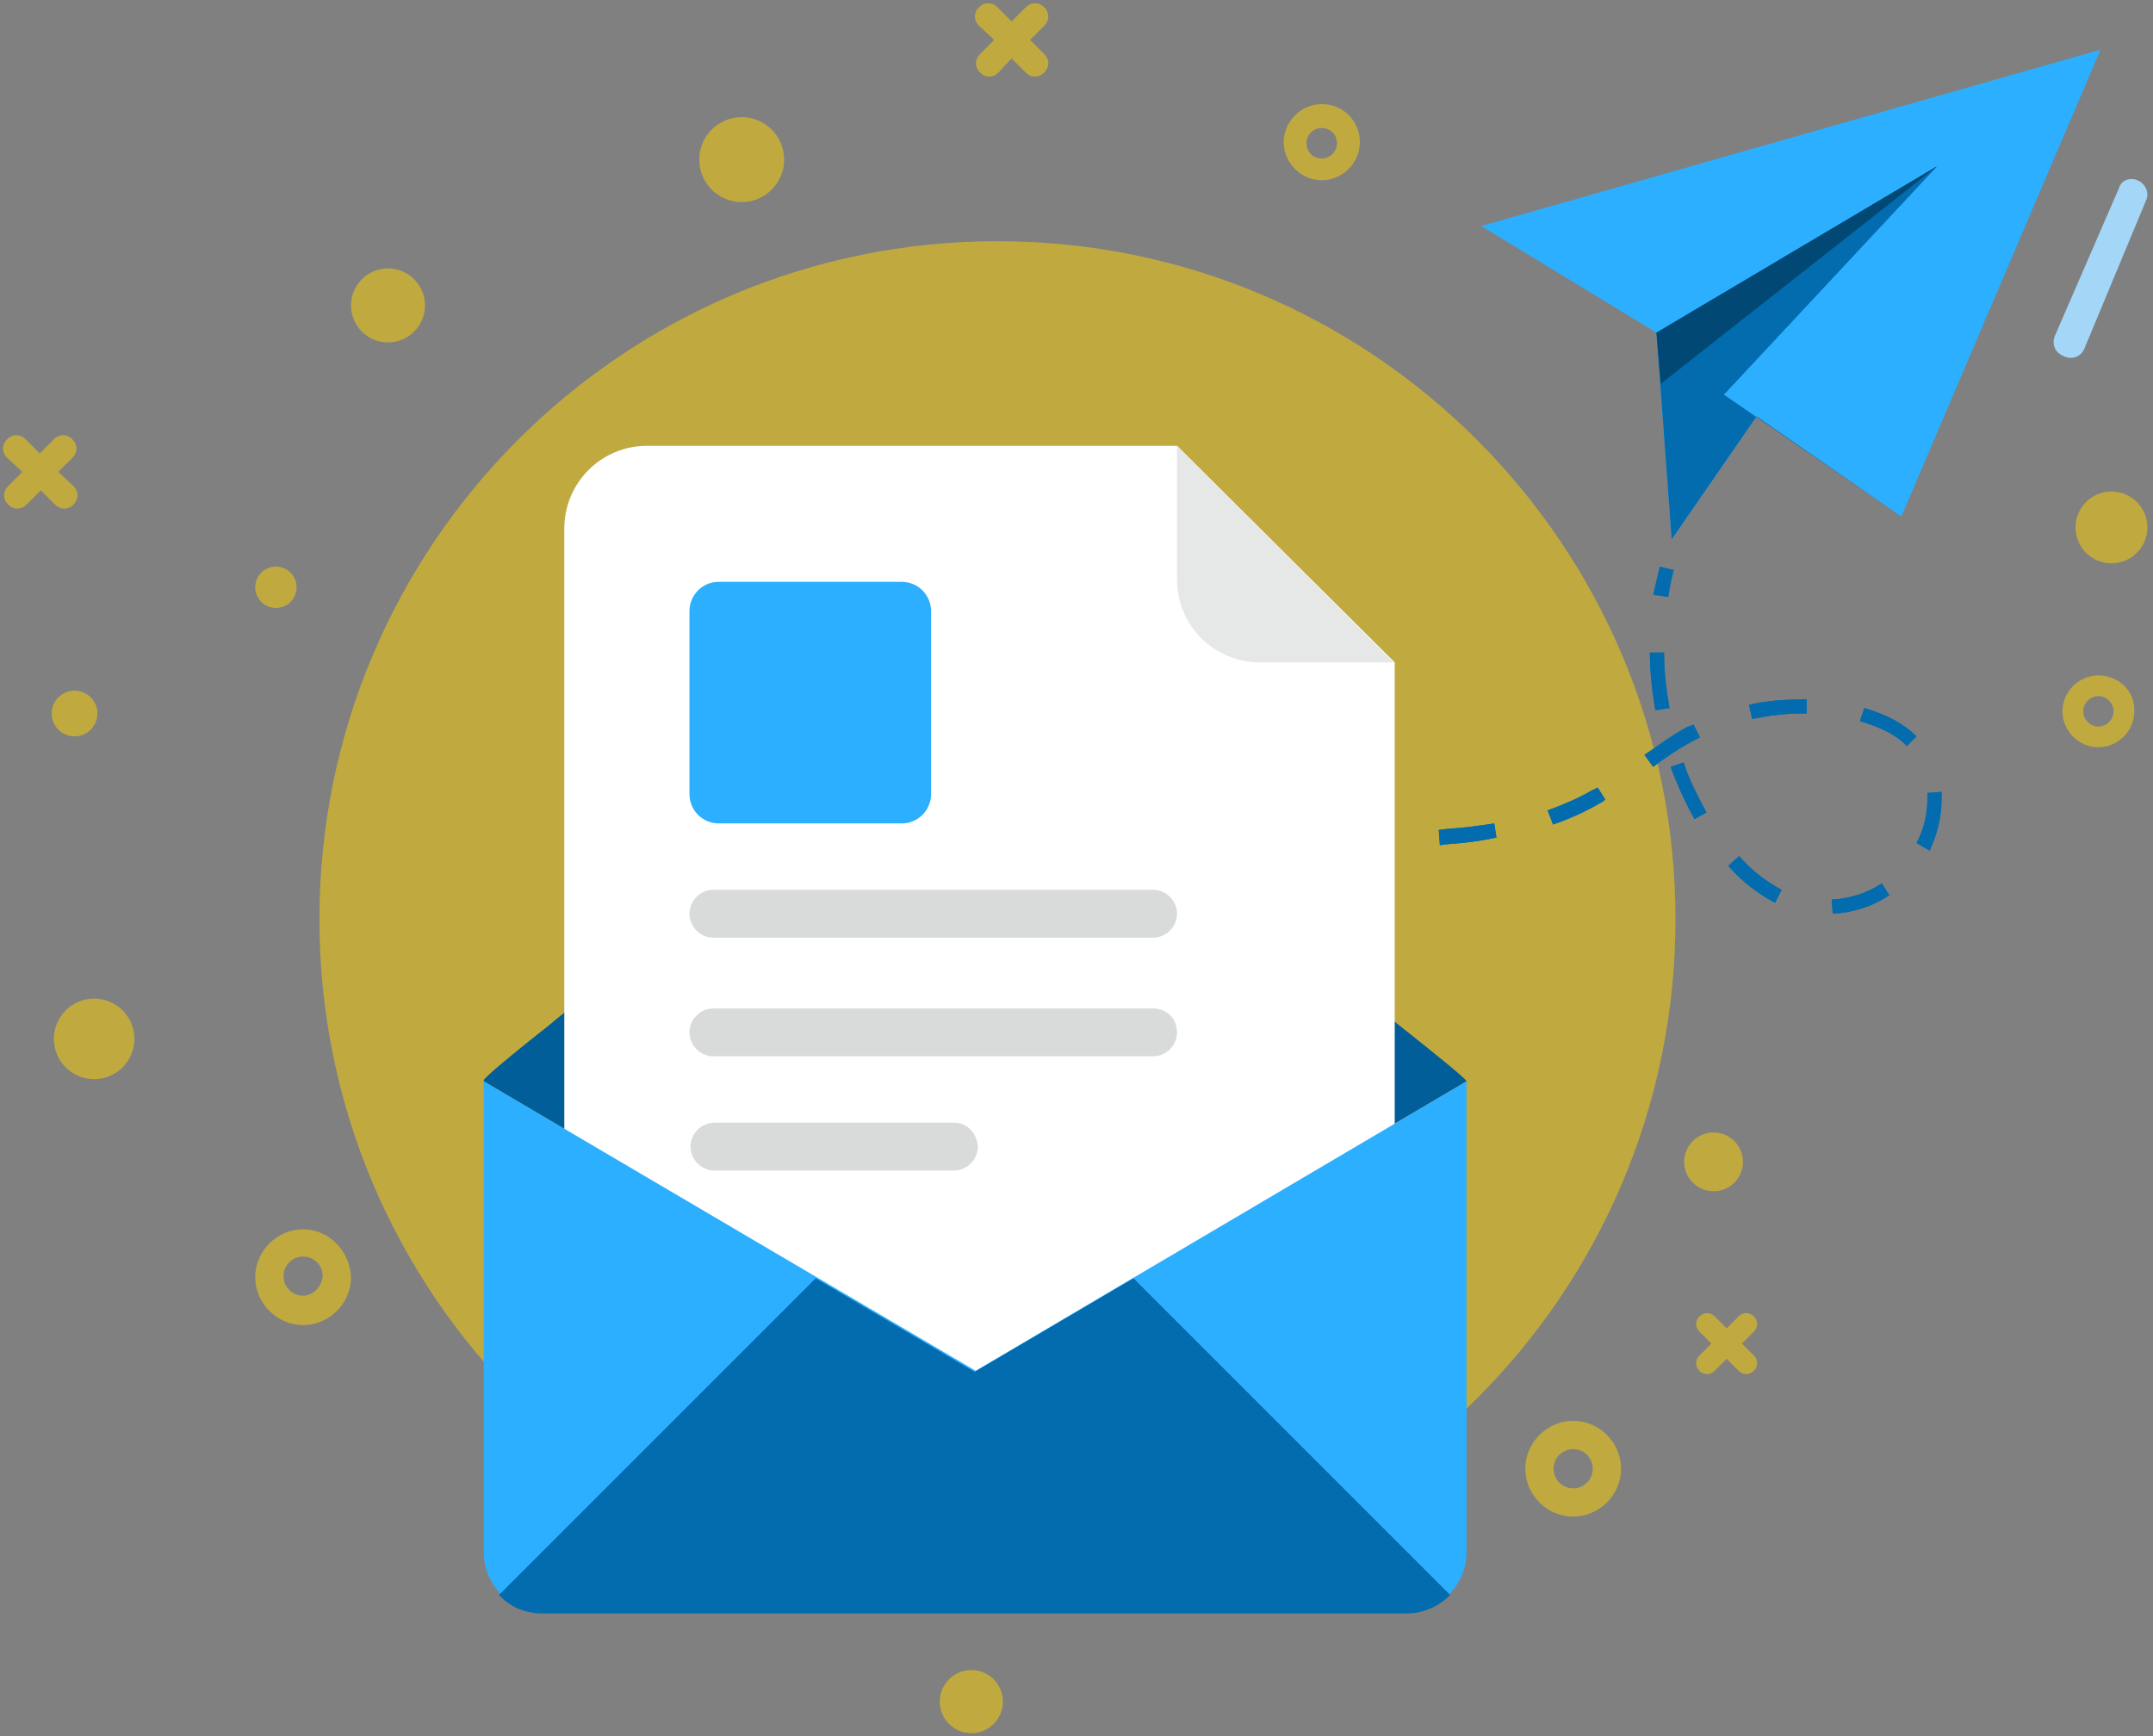 <svg width="372" height="300" viewBox="0 0 372 300" fill="none" xmlns="http://www.w3.org/2000/svg">
<rect x="0" y="0" width="372" height="300" fill="#808080" stroke="none"/>
<path d="M172.341 275.985C237.042 275.985 289.492 223.535 289.492 158.834C289.492 94.134 237.042 41.683 172.341 41.683C107.641 41.683 55.19 94.134 55.19 158.834C55.19 223.535 107.641 275.985 172.341 275.985Z" fill="#FFD400" fill-opacity="0.5"/>
<path d="M362.926 8.588L328.514 89.258L303.504 71.959L288.837 93.207L286.204 57.479L255.929 39.051L362.926 8.588Z" fill="#2CAFFF"/>
<path d="M297.862 68.198L328.513 89.258L303.504 71.959L288.836 93.207L286.204 57.479L334.719 28.709L297.862 68.198Z" fill="#036CAE"/>
<path d="M286.956 66.317L334.719 28.709L286.204 57.479L286.956 66.317Z" fill="#024874"/>
<path d="M288.27 103.174C288.458 101.669 288.834 99.977 289.21 98.473L286.766 97.908C286.39 99.413 286.014 101.105 285.638 102.798L288.27 103.174Z" fill="#036CAE"/>
<path d="M316.664 157.894C320.237 157.706 323.622 156.578 326.443 154.698L325.126 152.629C322.682 154.322 319.673 155.262 316.476 155.45L316.664 157.894ZM306.698 156.014L307.826 153.757C305.382 152.441 302.749 150.561 300.493 147.928L298.612 149.62C301.057 152.441 303.877 154.51 306.698 156.014ZM333.4 146.988C334.717 144.167 335.469 141.158 335.469 138.15C335.469 137.962 335.469 137.586 335.469 137.398V136.833L333.024 137.022V137.398C333.024 137.586 333.024 137.774 333.024 137.962C333.024 140.594 332.46 143.227 331.144 145.672L333.4 146.988ZM239.003 146.424V143.979C235.806 143.979 232.609 143.791 229.224 143.603L229.036 146.048C232.421 146.236 235.806 146.236 239.003 146.424ZM248.781 146.048L250.285 145.86C253.294 145.672 255.926 145.295 258.559 144.731L258.183 142.287C255.738 142.663 253.106 143.039 250.097 143.227L248.593 143.415L248.781 146.048ZM219.258 144.919L219.634 142.475C216.437 142.099 213.241 141.535 210.044 140.97L209.668 143.415C212.864 143.979 216.061 144.543 219.258 144.919ZM268.337 142.475C271.158 141.535 273.979 140.218 276.235 138.902C276.611 138.714 276.987 138.526 277.363 138.15L276.047 136.081C275.671 136.269 275.295 136.457 274.919 136.645C272.662 137.962 270.03 139.09 267.397 140.03L268.337 142.475ZM292.783 141.535L294.851 140.406C293.347 137.586 291.843 134.765 290.902 131.756L288.646 132.508C289.774 135.517 291.091 138.526 292.783 141.535ZM199.889 141.158L200.454 138.714C197.445 137.962 194.248 137.21 191.051 136.269L190.299 138.526C193.684 139.654 196.881 140.406 199.889 141.158ZM180.897 135.893L181.649 133.637C178.641 132.697 175.444 131.568 172.435 130.44L171.683 132.697C174.692 133.825 177.888 134.765 180.897 135.893ZM285.637 132.508C287.894 130.816 290.338 129.124 292.971 127.807L293.723 127.431L292.595 125.175C292.219 125.363 292.031 125.551 291.655 125.551C288.834 127.055 286.389 128.936 284.133 130.44L285.637 132.508ZM329.451 128.936L331.144 127.243C329.075 125.175 326.067 123.482 322.118 122.354L321.365 124.611C325.126 125.739 327.759 127.055 329.451 128.936ZM302.749 124.235C305.57 123.67 308.391 123.294 311.211 123.294H312.151V120.85C308.767 120.85 305.382 121.038 302.185 121.79L302.749 124.235ZM286.013 122.73L288.458 122.354C287.894 119.157 287.518 115.961 287.518 112.764H285.073C285.073 116.149 285.449 119.345 286.013 122.73Z" fill="#036CAE"/>
<path d="M316.664 157.894C320.237 157.706 323.622 156.578 326.443 154.698L325.126 152.629C322.682 154.322 319.673 155.262 316.476 155.45L316.664 157.894ZM306.698 156.014L307.826 153.757C305.382 152.441 302.749 150.561 300.493 147.928L298.612 149.62C301.057 152.441 303.877 154.51 306.698 156.014ZM333.4 146.988C334.717 144.167 335.469 141.158 335.469 138.15C335.469 137.962 335.469 137.586 335.469 137.398V136.833L333.024 137.022V137.398C333.024 137.586 333.024 137.774 333.024 137.962C333.024 140.594 332.46 143.227 331.144 145.672L333.4 146.988ZM239.003 146.424V143.979C235.806 143.979 232.609 143.791 229.224 143.603L229.036 146.048C232.421 146.236 235.806 146.236 239.003 146.424ZM248.781 146.048L250.285 145.86C253.294 145.672 255.926 145.295 258.559 144.731L258.183 142.287C255.738 142.663 253.106 143.039 250.097 143.227L248.593 143.415L248.781 146.048ZM219.258 144.919L219.634 142.475C216.437 142.099 213.241 141.535 210.044 140.97L209.668 143.415C212.864 143.979 216.061 144.543 219.258 144.919ZM268.337 142.475C271.158 141.535 273.979 140.218 276.235 138.902C276.611 138.714 276.987 138.526 277.363 138.15L276.047 136.081C275.671 136.269 275.295 136.457 274.919 136.645C272.662 137.962 270.03 139.09 267.397 140.03L268.337 142.475ZM292.783 141.535L294.851 140.406C293.347 137.586 291.843 134.765 290.902 131.756L288.646 132.508C289.774 135.517 291.091 138.526 292.783 141.535ZM199.889 141.158L200.454 138.714C197.445 137.962 194.248 137.21 191.051 136.269L190.299 138.526C193.684 139.654 196.881 140.406 199.889 141.158ZM180.897 135.893L181.649 133.637C178.641 132.697 175.444 131.568 172.435 130.44L171.683 132.697C174.692 133.825 177.888 134.765 180.897 135.893ZM285.637 132.508C287.894 130.816 290.338 129.124 292.971 127.807L293.723 127.431L292.595 125.175C292.219 125.363 292.031 125.551 291.655 125.551C288.834 127.055 286.389 128.936 284.133 130.44L285.637 132.508ZM329.451 128.936L331.144 127.243C329.075 125.175 326.067 123.482 322.118 122.354L321.365 124.611C325.126 125.739 327.759 127.055 329.451 128.936ZM302.749 124.235C305.57 123.67 308.391 123.294 311.211 123.294H312.151V120.85C308.767 120.85 305.382 121.038 302.185 121.79L302.749 124.235ZM286.013 122.73L288.458 122.354C287.894 119.157 287.518 115.961 287.518 112.764H285.073C285.073 116.149 285.449 119.345 286.013 122.73Z" fill="#036CAE"/>
<path d="M162.282 129.123L163.223 126.867C161.718 126.303 160.214 125.739 158.71 125.175L157.769 127.431C159.274 127.995 160.778 128.559 162.282 129.123Z" fill="#036CAE"/>
<path d="M253.389 186.853L168.393 236.873L83.585 186.853V186.665C83.585 186.289 88.287 182.34 95.432 176.699L95.62 176.511C119.126 157.518 168.393 118.593 168.393 118.593C168.393 118.593 217.848 157.518 241.166 176.699C248.499 182.528 253.389 186.477 253.389 186.853Z" fill="#015E98"/>
<path d="M203.37 77.036H111.793C103.895 77.036 97.501 83.429 97.501 91.327V229.915C97.501 237.813 103.895 244.206 111.793 244.206H226.687C234.585 244.206 240.979 237.813 240.979 229.915V114.456L203.37 77.036Z" fill="white"/>
<path d="M203.369 100.165C203.369 108.063 209.763 114.456 217.66 114.456H240.79L203.369 77.036V100.165Z" fill="#E6E8E8"/>
<path d="M155.795 100.541H124.204C121.383 100.541 119.126 102.798 119.126 105.618V137.209C119.126 140.03 121.383 142.287 124.204 142.287H155.795C158.616 142.287 160.872 140.03 160.872 137.209V105.618C160.872 102.798 158.616 100.541 155.795 100.541Z" fill="#2CAFFF"/>
<path d="M199.233 153.757H123.263C121.007 153.757 119.126 155.638 119.126 157.894C119.126 160.151 121.007 162.031 123.263 162.031H199.233C201.489 162.031 203.37 160.151 203.37 157.894C203.37 155.638 201.489 153.757 199.233 153.757Z" fill="#D9DBDB"/>
<path d="M199.233 174.254H123.263C121.007 174.254 119.126 176.134 119.126 178.391C119.126 180.647 121.007 182.528 123.263 182.528H199.233C201.489 182.528 203.37 180.647 203.37 178.391C203.37 175.946 201.489 174.254 199.233 174.254Z" fill="#D9DBDB"/>
<path d="M164.82 193.999H123.45C121.194 193.999 119.313 195.879 119.313 198.135C119.313 200.392 121.194 202.272 123.45 202.272H164.82C167.076 202.272 168.957 200.392 168.957 198.135C168.769 195.691 167.076 193.999 164.82 193.999Z" fill="#D9DBDB"/>
<path d="M253.388 186.853V268.276C253.388 273.917 248.687 278.618 243.046 278.618H93.927C88.286 278.618 83.585 273.917 83.585 268.276V186.853L168.581 236.873L253.388 186.853Z" fill="#2CAFFF"/>
<path d="M250.569 275.609L195.849 220.889L168.394 237.06L140.94 220.889L86.219 275.609C88.1 277.678 90.732 278.806 93.741 278.806H243.047C246.056 278.806 248.689 277.49 250.569 275.609Z" fill="#036CAE"/>
<path d="M366.137 32.469L355.042 58.043C354.478 59.36 355.042 60.864 356.359 61.428L356.735 61.616C358.051 62.18 359.555 61.616 360.119 60.3L370.838 34.538C371.402 33.222 370.65 31.717 369.333 31.153C368.017 30.589 366.513 31.153 366.137 32.469Z" fill="#A4D6F7"/>
<path d="M52.372 212.427C47.859 212.427 44.098 216.188 44.098 220.701C44.098 225.214 47.859 228.975 52.372 228.975C56.885 228.975 60.646 225.214 60.646 220.701C60.458 216.188 56.885 212.427 52.372 212.427ZM52.372 223.897C50.492 223.897 48.987 222.393 48.987 220.513C48.987 218.632 50.492 217.128 52.372 217.128C54.252 217.128 55.757 218.632 55.757 220.513C55.569 222.393 54.064 223.897 52.372 223.897Z" fill="#FFD400" fill-opacity="0.5"/>
<path d="M271.818 245.522C267.305 245.522 263.544 249.283 263.544 253.796C263.544 258.309 267.305 262.07 271.818 262.07C276.331 262.07 280.092 258.309 280.092 253.796C280.092 249.283 276.331 245.522 271.818 245.522ZM271.818 257.181C269.937 257.181 268.433 255.677 268.433 253.796C268.433 251.916 269.937 250.411 271.818 250.411C273.698 250.411 275.203 251.916 275.203 253.796C275.203 255.677 273.698 257.181 271.818 257.181Z" fill="#FFD400" fill-opacity="0.5"/>
<path d="M362.565 116.713C359.18 116.713 356.359 119.533 356.359 122.918C356.359 126.303 359.18 129.124 362.565 129.124C365.95 129.124 368.77 126.303 368.77 122.918C368.958 119.533 366.138 116.713 362.565 116.713ZM362.565 125.551C361.249 125.551 359.932 124.422 359.932 122.918C359.932 121.602 361.06 120.285 362.565 120.285C363.881 120.285 365.197 121.414 365.197 122.918C365.197 124.234 364.069 125.551 362.565 125.551Z" fill="#FFD400" fill-opacity="0.5"/>
<path d="M228.379 17.99C224.807 17.99 221.798 20.998 221.798 24.571C221.798 28.144 224.807 31.153 228.379 31.153C231.952 31.153 234.961 28.144 234.961 24.571C234.961 20.998 232.14 17.99 228.379 17.99ZM228.379 27.392C226.875 27.392 225.747 26.264 225.747 24.759C225.747 23.255 226.875 22.127 228.379 22.127C229.884 22.127 231.012 23.255 231.012 24.759C231.012 26.076 229.884 27.392 228.379 27.392Z" fill="#FFD400" fill-opacity="0.5"/>
<path d="M16.267 186.477C20.11 186.477 23.225 183.362 23.225 179.519C23.225 175.677 20.11 172.562 16.267 172.562C12.425 172.562 9.31 175.677 9.31 179.519C9.31 183.362 12.425 186.477 16.267 186.477Z" fill="#FFD400" fill-opacity="0.5"/>
<path d="M296.076 205.845C298.88 205.845 301.153 203.572 301.153 200.768C301.153 197.964 298.88 195.691 296.076 195.691C293.272 195.691 290.999 197.964 290.999 200.768C290.999 203.572 293.272 205.845 296.076 205.845Z" fill="#FFD400" fill-opacity="0.5"/>
<path d="M128.152 34.914C132.202 34.914 135.485 31.63 135.485 27.58C135.485 23.53 132.202 20.246 128.152 20.246C124.101 20.246 120.818 23.53 120.818 27.58C120.818 31.63 124.101 34.914 128.152 34.914Z" fill="#FFD400" fill-opacity="0.5"/>
<path d="M167.831 299.491C170.842 299.491 173.284 297.049 173.284 294.038C173.284 291.026 170.842 288.584 167.831 288.584C164.819 288.584 162.377 291.026 162.377 294.038C162.377 297.049 164.819 299.491 167.831 299.491Z" fill="#FFD400" fill-opacity="0.5"/>
<path d="M67.04 59.172C70.57 59.172 73.433 56.309 73.433 52.778C73.433 49.247 70.57 46.385 67.04 46.385C63.508 46.385 60.646 49.247 60.646 52.778C60.646 56.309 63.508 59.172 67.04 59.172Z" fill="#FFD400" fill-opacity="0.5"/>
<path d="M47.671 105.054C49.644 105.054 51.244 103.454 51.244 101.481C51.244 99.508 49.644 97.908 47.671 97.908C45.698 97.908 44.098 99.508 44.098 101.481C44.098 103.454 45.698 105.054 47.671 105.054Z" fill="#FFD400" fill-opacity="0.5"/>
<path d="M364.822 97.344C368.249 97.344 371.027 94.566 371.027 91.138C371.027 87.711 368.249 84.933 364.822 84.933C361.394 84.933 358.616 87.711 358.616 91.138C358.616 94.566 361.394 97.344 364.822 97.344Z" fill="#FFD400" fill-opacity="0.5"/>
<path d="M12.881 127.243C15.062 127.243 16.83 125.475 16.83 123.294C16.83 121.113 15.062 119.345 12.881 119.345C10.7 119.345 8.932 121.113 8.932 123.294C8.932 125.475 10.7 127.243 12.881 127.243Z" fill="#FFD400" fill-opacity="0.5"/>
<path d="M177.984 6.895L180.429 4.451C181.369 3.511 181.369 2.194 180.429 1.254C179.488 0.314 178.172 0.314 177.232 1.254L174.787 3.699L172.343 1.254C171.403 0.314 170.086 0.314 169.146 1.254C168.206 2.194 168.206 3.511 169.146 4.451L171.779 6.895L169.334 9.34C168.394 10.28 168.394 11.596 169.334 12.537C170.274 13.477 171.591 13.477 172.531 12.537L174.787 10.092L177.232 12.537C178.172 13.477 179.488 13.477 180.429 12.537C181.369 11.596 181.369 10.28 180.429 9.34L177.984 6.895Z" fill="#FFD400" fill-opacity="0.5"/>
<path d="M10.062 81.549L12.506 79.104C13.447 78.164 13.447 76.847 12.506 75.907C11.566 74.967 10.25 74.967 9.31 75.907L6.865 78.352L4.42 75.907C3.48 74.967 2.164 74.967 1.224 75.907C0.283 76.847 0.283 78.164 1.224 79.104L3.856 81.549L1.412 83.993C0.472 84.933 0.472 86.25 1.412 87.19C2.352 88.13 3.668 88.13 4.609 87.19L7.053 84.745L9.498 87.19C10.438 88.13 11.754 88.13 12.694 87.19C13.635 86.25 13.635 84.933 12.694 83.993L10.062 81.549Z" fill="#FFD400" fill-opacity="0.5"/>
<path d="M300.966 232.171L303.035 230.103C303.787 229.351 303.787 228.222 303.035 227.47C302.282 226.718 301.154 226.718 300.402 227.47L298.334 229.539L296.265 227.47C295.513 226.718 294.385 226.718 293.632 227.47C292.88 228.222 292.88 229.351 293.632 230.103L295.701 232.171L293.632 234.24C292.88 234.992 292.88 236.12 293.632 236.872C294.385 237.624 295.513 237.624 296.265 236.872L298.334 234.804L300.402 236.872C301.154 237.624 302.282 237.624 303.035 236.872C303.787 236.12 303.787 234.992 303.035 234.24L300.966 232.171Z" fill="#FFD400" fill-opacity="0.5"/>
</svg>
